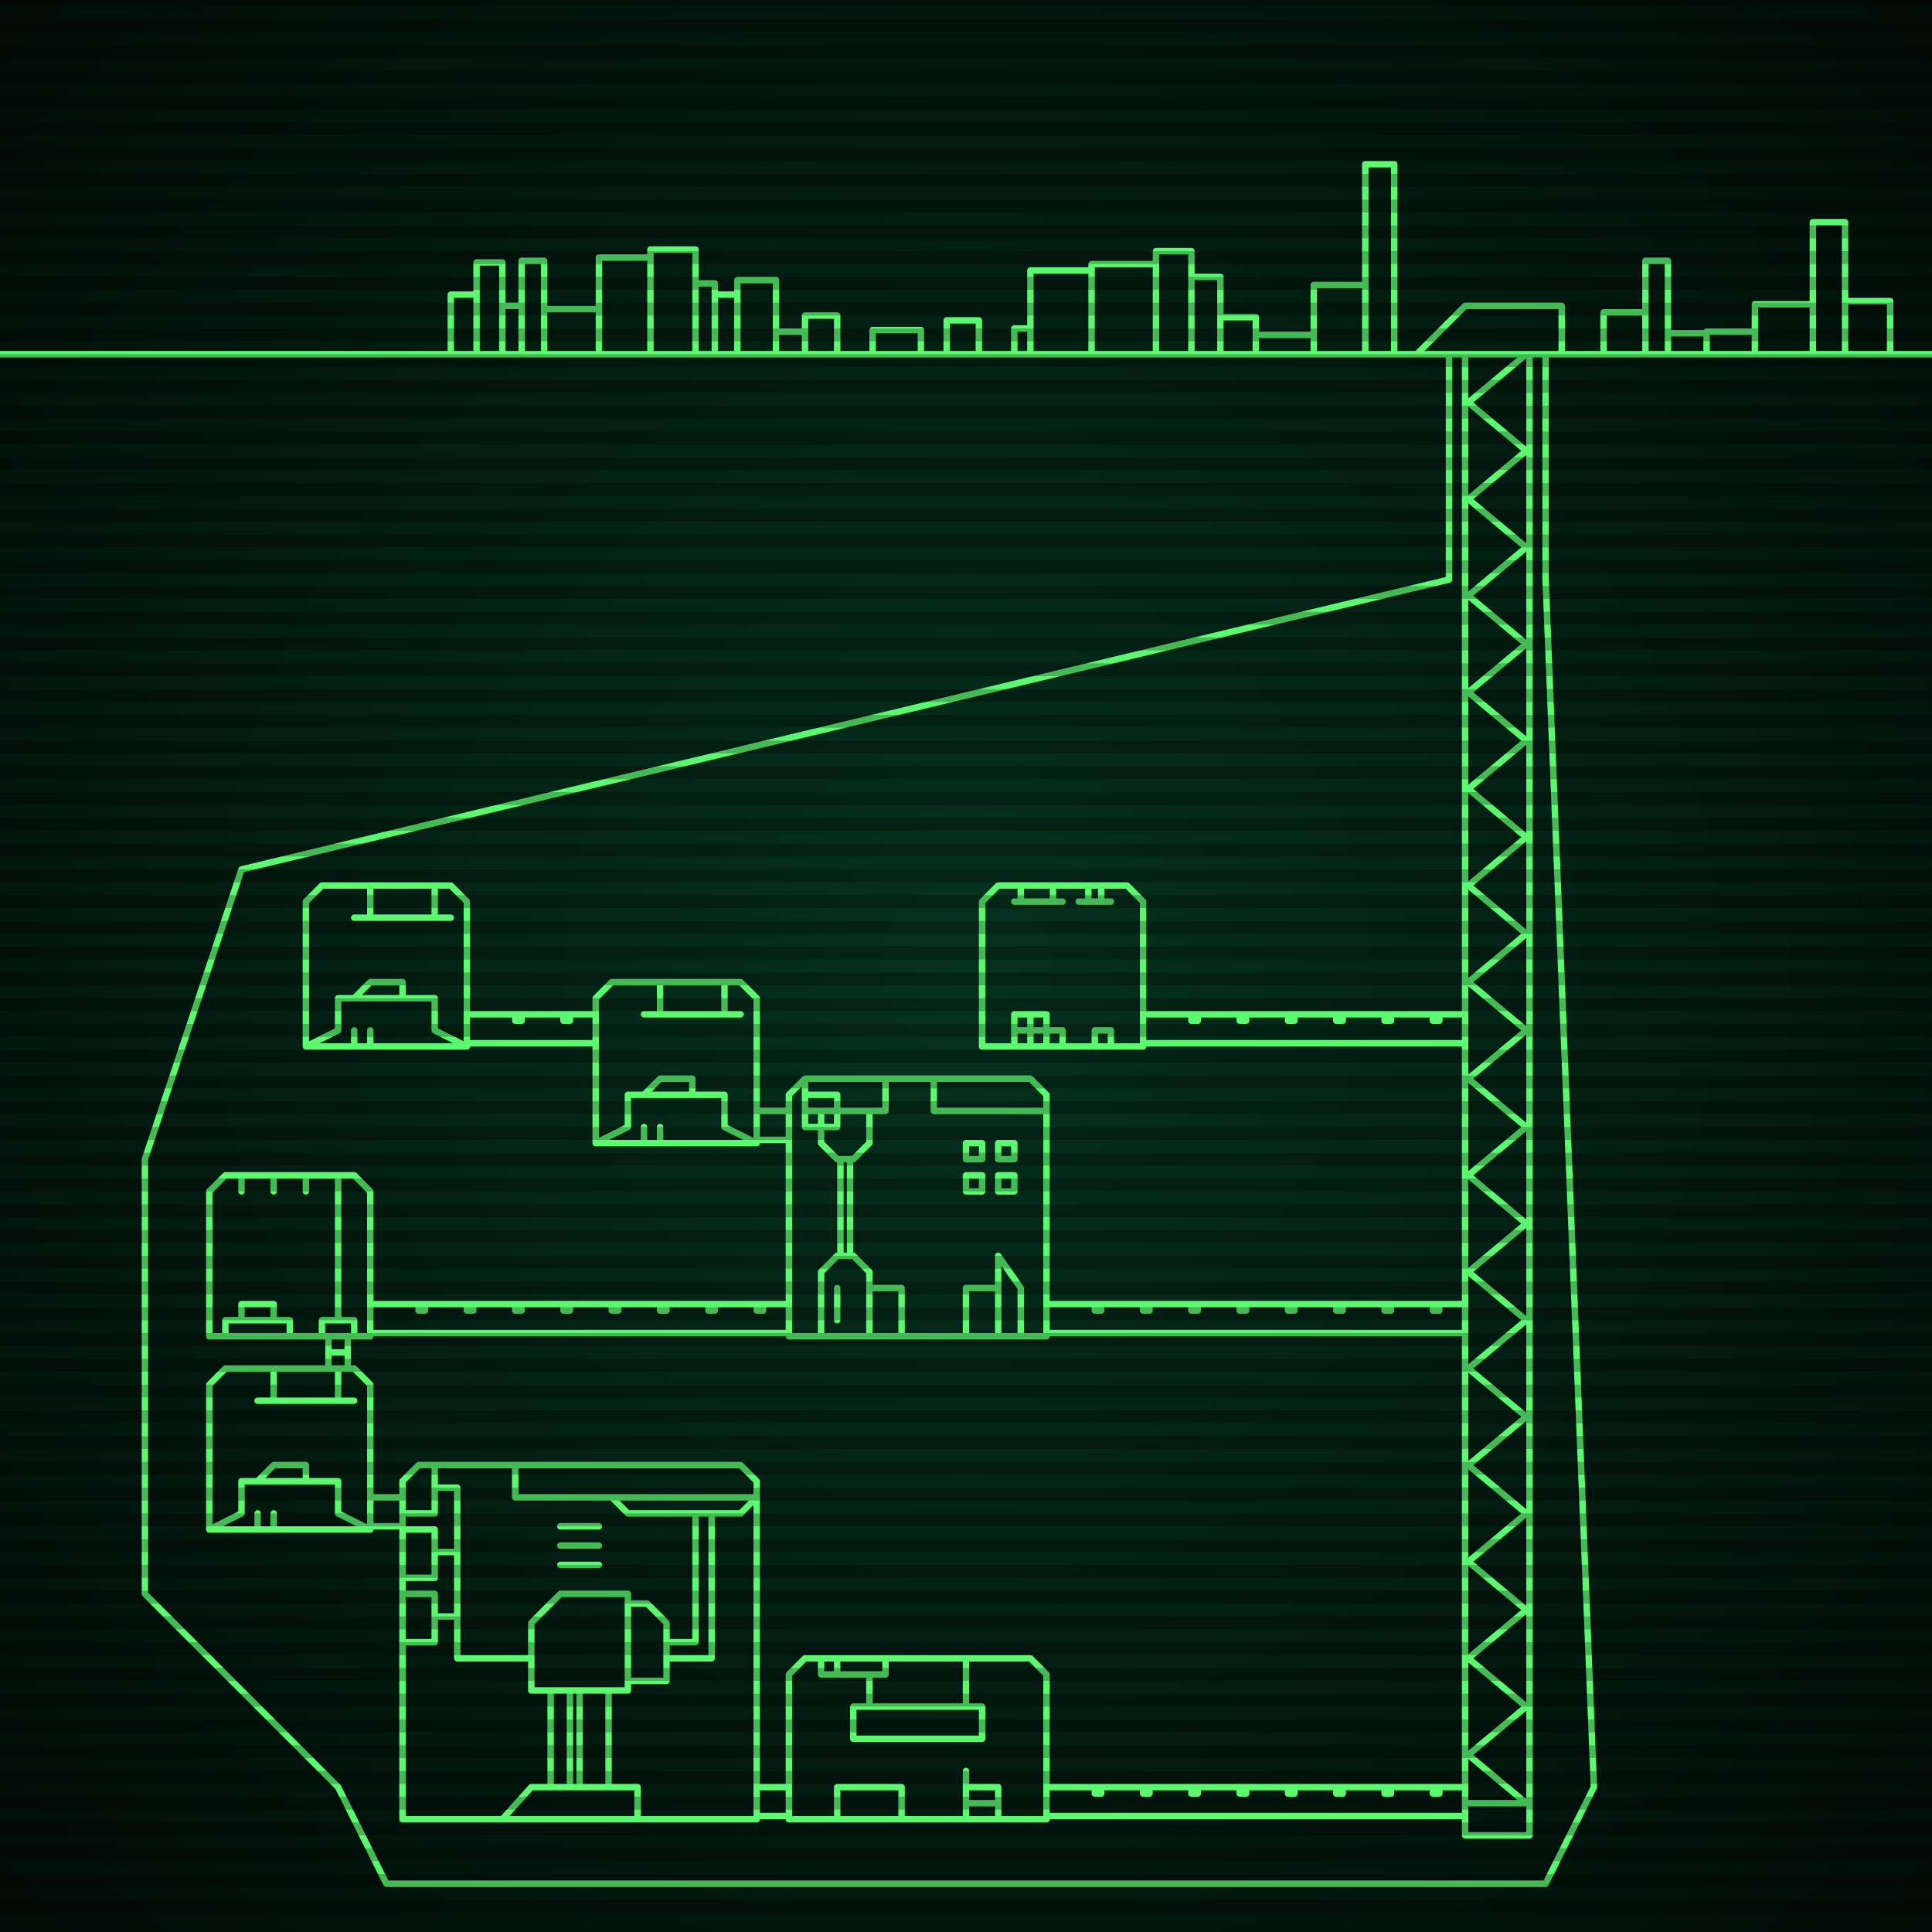 <svg xmlns="http://www.w3.org/2000/svg"
     width="600" height="600"
>

    <defs>
        <radialGradient id="screenGradient"
                        r="100%"
        >
            <stop offset="0%" stop-color="#05321e" />
            <stop offset="90%" stop-color="black" />

        </radialGradient>
    </defs>

    <rect
            fill="url(#screenGradient)"
            width="600" height="600" />


    <g id="monitor" >
        <g id="crt" class="on">
            <g id="terminal">
                <path
                        id="bunker-path"
                        style="fill: none;stroke: #5bf870;stroke-width:2px;stroke-linecap:round;stroke-linejoin:round;stroke-miterlimit:4;stroke-dasharray:none"
                        d="M -40,110 L 640,110 M 250,335 L 320,335 L 325,340 L 325,415 L 245,415 L 245,340 L 250,335 M 260,410 L 260,400 M 255,415 L 255,395 L 260,390 L 265,390 L 270,395 L 270,415 M 255,345 L 255,355 L 260,360 L 265,360 L 270,355 L 270,345 M 261,360 L 261,390 M 264,360 L 264,390 M 250,335 L 250,345 L 275,345 L 275,335 M 290,335 L 290,345 L 325,345 M 290,335 M 250,340 L 250,350 L 260,350 L 260,340 L 250,340 M 305,355 L 305,360 L 300,360 L 300,355 L 305,355 M 305,365 L 305,370 L 300,370 L 300,365 L 305,365 M 315,355 L 315,360 L 310,360 L 310,355 L 315,355 M 315,365 L 315,370 L 310,370 L 310,365 L 315,365 M 317,415 L 317,400 L 310,390 L 310,415 M 300,415 L 300,400 L 310,400 L 310,415 M 270,415 L 270,400 L 280,400 L 280,415 z M 100,275 L 140,275 L 145,280 L 145,325 L 95,325 L 95,280 L 100,275 M 110,285 L 140,285 M 115,275 L 115,285 M 135,275 L 135,285 M 110,325 L 110,320 M 115,325 L 115,320 M 95,325 L 105,320 L 105,310 L 135,310 L 135,320 L 145,325 M 110,310 L 115,305 L 125,305 L 125,310 z M 310,275 L 350,275 L 355,280 L 355,325 L 305,325 L 305,280 L 310,275 M 317,275 L 317,280 M 327,280 M 327,280 L 327,275 M 315,280 L 330,280 M 317,275 L 317,280 M 327,280 L 327,275 M 335,280 L 345,280 M 338,275 L 338,280 M 342,275 L 342,280 M 315,325 L 315,320 L 320,320 L 320,320 L 320,325 M 320,325 L 320,320 L 325,320 L 325,320 L 325,325 M 330,325 L 330,320 L 325,320 L 325,320 L 325,325 M 315,315 L 315,320 L 320,320 L 320,315 L 315,315 M 320,315 L 320,320 L 325,320 L 325,315 L 320,315 M 340,325 L 340,320 L 345,320 L 345,325 L 340,325 z M 70,365 L 110,365 L 115,370 L 115,415 L 65,415 L 65,370 L 70,365 M 105,365 L 105,410 M 95,365 L 95,370 M 85,365 L 85,370 M 75,365 L 75,370 M 70,415 L 70,410 L 90,410 L 90,415 M 100,415 L 100,410 L 110,410 L 110,415 M 75,410 L 75,405 L 85,405 L 85,410 z M 250,515 L 320,515 L 325,520 L 325,565 L 245,565 L 245,520 L 250,515 M 255,515 L 255,520 L 275,520 L 275,515 M 260,515 L 260,520 M 270,520 L 270,530 M 300,515 L 300,530 M 265,530 L 265,540 L 305,540 L 305,530 L 265,530 M 260,565 L 260,555 L 280,555 L 280,565 L 260,565 M 300,565 L 300,550 M 300,560 L 300,560 L 310,560 L 310,565 L 300,565 M 300,555 L 300,555 L 310,555 L 310,560 L 300,560 z M 190,305 L 230,305 L 235,310 L 235,355 L 185,355 L 185,310 L 190,305 M 200,315 L 230,315 M 205,305 L 205,315 M 225,305 L 225,315 M 200,355 L 200,350 M 205,355 L 205,350 M 185,355 L 195,350 L 195,340 L 225,340 L 225,350 L 235,355 M 200,340 L 205,335 L 215,335 L 215,340 z M 130,455 L 230,455 L 235,460 L 235,565 L 125,565 L 125,460 L 130,455 M 160,455 L 160,465 L 235,465 M 190,465 L 195,470 L 230,470 L 235,465 M 135,455 L 135,470 L 125,470 M 125,475 L 135,475 L 135,490 L 125,490 M 125,495 L 135,495 L 135,510 L 125,510 M 135,482 L 142,482 M 135,502 L 142,502 M 135,462 L 142,462 L 142,515 L 165,515 M 174,474 L 186,474 M 174,480 L 186,480 M 174,486 L 186,486 M 207,510 L 216,510 L 216,470 M 207,515 L 221,515 L 221,470 M 195,498 L 201,498 L 207,504 L 207,522 L 195,522 M 165,504 L 174,495 L 195,495 L 195,525 L 165,525 L 165,504 M 171,525 L 171,555 M 189,525 L 189,555 M 177,525 L 177,555 M 180,525 L 180,555 M 156,565 L 165,555 L 198,555 L 198,565 z M 70,425 L 110,425 L 115,430 L 115,475 L 65,475 L 65,430 L 70,425 M 80,435 L 110,435 M 85,425 L 85,435 M 105,425 L 105,435 M 80,475 L 80,470 M 85,475 L 85,470 M 65,475 L 75,470 L 75,460 L 105,460 L 105,470 L 115,475 M 80,460 L 85,455 L 95,455 L 95,460 z M 440,110 L 455,95 L 485,95 L 485,110 M 455,110 L 455,570 L 475,570 L 475,110 M 455,110 L 474,110 L 456,125 L 474,140 L 456,155 L 474,170 L 456,185 L 474,200 L 456,215 L 474,230 L 456,245 L 474,260 L 456,275 L 474,290 L 456,305 L 474,320 L 456,335 L 474,350 L 456,365 L 474,380 L 456,395 L 474,410 L 456,425 L 474,440 L 456,455 L 474,470 L 456,485 L 474,500 L 456,515 L 474,530 L 456,545 L 474,560 L 456,560 M 325,405 L 455,405 M 455,414 L 325,414 M 340,405 L 340,407 L 342,407 L 342,405 M 355,405 L 355,407 L 357,407 L 357,405 M 370,405 L 370,407 L 372,407 L 372,405 M 385,405 L 385,407 L 387,407 L 387,405 M 400,405 L 400,407 L 402,407 L 402,405 M 415,405 L 415,407 L 417,407 L 417,405 M 430,405 L 430,407 L 432,407 L 432,405 M 445,405 L 445,407 L 447,407 L 447,405 M 145,315 L 185,315 M 185,324 L 145,324 M 160,315 L 160,317 L 162,317 L 162,315 M 175,315 L 175,317 L 177,317 L 177,315 M 355,315 L 455,315 M 455,324 L 355,324 M 370,315 L 370,317 L 372,317 L 372,315 M 385,315 L 385,317 L 387,317 L 387,315 M 400,315 L 400,317 L 402,317 L 402,315 M 415,315 L 415,317 L 417,317 L 417,315 M 430,315 L 430,317 L 432,317 L 432,315 M 445,315 L 445,317 L 447,317 L 447,315 M 115,405 L 245,405 M 245,414 L 115,414 M 130,405 L 130,407 L 132,407 L 132,405 M 145,405 L 145,407 L 147,407 L 147,405 M 160,405 L 160,407 L 162,407 L 162,405 M 175,405 L 175,407 L 177,407 L 177,405 M 190,405 L 190,407 L 192,407 L 192,405 M 205,405 L 205,407 L 207,407 L 207,405 M 220,405 L 220,407 L 222,407 L 222,405 M 235,405 L 235,407 L 237,407 L 237,405 M 102,415 L 102,425 M 108,425 L 108,415 M 102,420 L 108,420 M 325,555 L 455,555 M 455,564 L 325,564 M 340,555 L 340,557 L 342,557 L 342,555 M 355,555 L 355,557 L 357,557 L 357,555 M 370,555 L 370,557 L 372,557 L 372,555 M 385,555 L 385,557 L 387,557 L 387,555 M 400,555 L 400,557 L 402,557 L 402,555 M 415,555 L 415,557 L 417,557 L 417,555 M 430,555 L 430,557 L 432,557 L 432,555 M 445,555 L 445,557 L 447,557 L 447,555 M 235,345 L 245,345 M 245,354 L 235,354 M 235,555 L 245,555 M 245,564 L 235,564 M 115,465 L 125,465 M 125,474 L 115,474 z M 135,585 L 480,585 L 495,555 M 480,110 L 480,180 L 495,555 M 465,585 L 120,585 L 105,555 L 45,495 M 450,110 L 450,180 L 75,270 L 45,360 L 45,495 M 140,110 L 140,91.5 L 148,91.5 L 148,110 M 148,110 L 148,81.5 L 156,81.5 L 156,110 M 156,110 L 156,95 L 162,95 L 162,110 M 162,110 L 162,81 L 169,81 L 169,110 M 169,110 L 169,96 L 186,96 L 186,110 M 186,110 L 186,80 L 202,80 L 202,110 M 202,110 L 202,77.5 L 216,77.5 L 216,110 M 216,110 L 216,88 L 222,88 L 222,110 M 222,110 L 222,91.5 L 229,91.5 L 229,110 M 229,110 L 229,87 L 241,87 L 241,110 M 241,110 L 241,103 L 250,103 L 250,110 M 250,110 L 250,98 L 260,98 L 260,110 M 271,110 L 271,102.5 L 286,102.5 L 286,110 M 294,110 L 294,99.5 L 304,99.5 L 304,110 M 315,110 L 315,102 L 320,102 L 320,110 M 320,110 L 320,84 L 339,84 L 339,110 M 339,110 L 339,82 L 359,82 L 359,110 M 359,110 L 359,78 L 370,78 L 370,110 M 370,110 L 370,86 L 379,86 L 379,110 M 379,110 L 379,98.5 L 390,98.5 L 390,110 M 390,110 L 390,104 L 408,104 L 408,110 M 408,110 L 408,88.5 L 424,88.5 L 424,110 M 424,110 L 424,51 L 433,51 L 433,110 M 498,110 L 498,97 L 511,97 L 511,110 M 511,110 L 511,81 L 518,81 L 518,110 M 518,110 L 518,103.5 L 530,103.5 L 530,110 M 530,110 L 530,103 L 545,103 L 545,110 M 545,110 L 545,94.5 L 563,94.5 L 563,110 M 563,110 L 563,69 L 573,69 L 573,110 M 573,110 L 573,93.5 L 587,93.5 L 587,110 "

                />
            </g>
        </g>
    </g>

    <g id="stripes"
    >
        <path
                id="stripe-path"
                style="stroke: rgba(0, 0, 0, 0.25);stroke-width:4px;"
                d="M 0,0 L 600,0 M 0,8 L 600,8 M 0,16 L 600,16 M 0,24 L 600,24 M 0,32 L 600,32 M 0,40 L 600,40 M 0,48 L 600,48 M 0,56 L 600,56 M 0,64 L 600,64 M 0,72 L 600,72 M 0,80 L 600,80 M 0,88 L 600,88 M 0,96 L 600,96 M 0,104 L 600,104 M 0,112 L 600,112 M 0,120 L 600,120 M 0,128 L 600,128 M 0,136 L 600,136 M 0,144 L 600,144 M 0,152 L 600,152 M 0,160 L 600,160 M 0,168 L 600,168 M 0,176 L 600,176 M 0,184 L 600,184 M 0,192 L 600,192 M 0,200 L 600,200 M 0,208 L 600,208 M 0,216 L 600,216 M 0,224 L 600,224 M 0,232 L 600,232 M 0,240 L 600,240 M 0,248 L 600,248 M 0,256 L 600,256 M 0,264 L 600,264 M 0,272 L 600,272 M 0,280 L 600,280 M 0,288 L 600,288 M 0,296 L 600,296 M 0,304 L 600,304 M 0,312 L 600,312 M 0,320 L 600,320 M 0,328 L 600,328 M 0,336 L 600,336 M 0,344 L 600,344 M 0,352 L 600,352 M 0,360 L 600,360 M 0,368 L 600,368 M 0,376 L 600,376 M 0,384 L 600,384 M 0,392 L 600,392 M 0,400 L 600,400 M 0,408 L 600,408 M 0,416 L 600,416 M 0,424 L 600,424 M 0,432 L 600,432 M 0,440 L 600,440 M 0,448 L 600,448 M 0,456 L 600,456 M 0,464 L 600,464 M 0,472 L 600,472 M 0,480 L 600,480 M 0,488 L 600,488 M 0,496 L 600,496 M 0,504 L 600,504 M 0,512 L 600,512 M 0,520 L 600,520 M 0,528 L 600,528 M 0,536 L 600,536 M 0,544 L 600,544 M 0,552 L 600,552 M 0,560 L 600,560 M 0,568 L 600,568 M 0,576 L 600,576 M 0,584 L 600,584 M 0,592 L 600,592 z"
        />
    </g>
</svg>